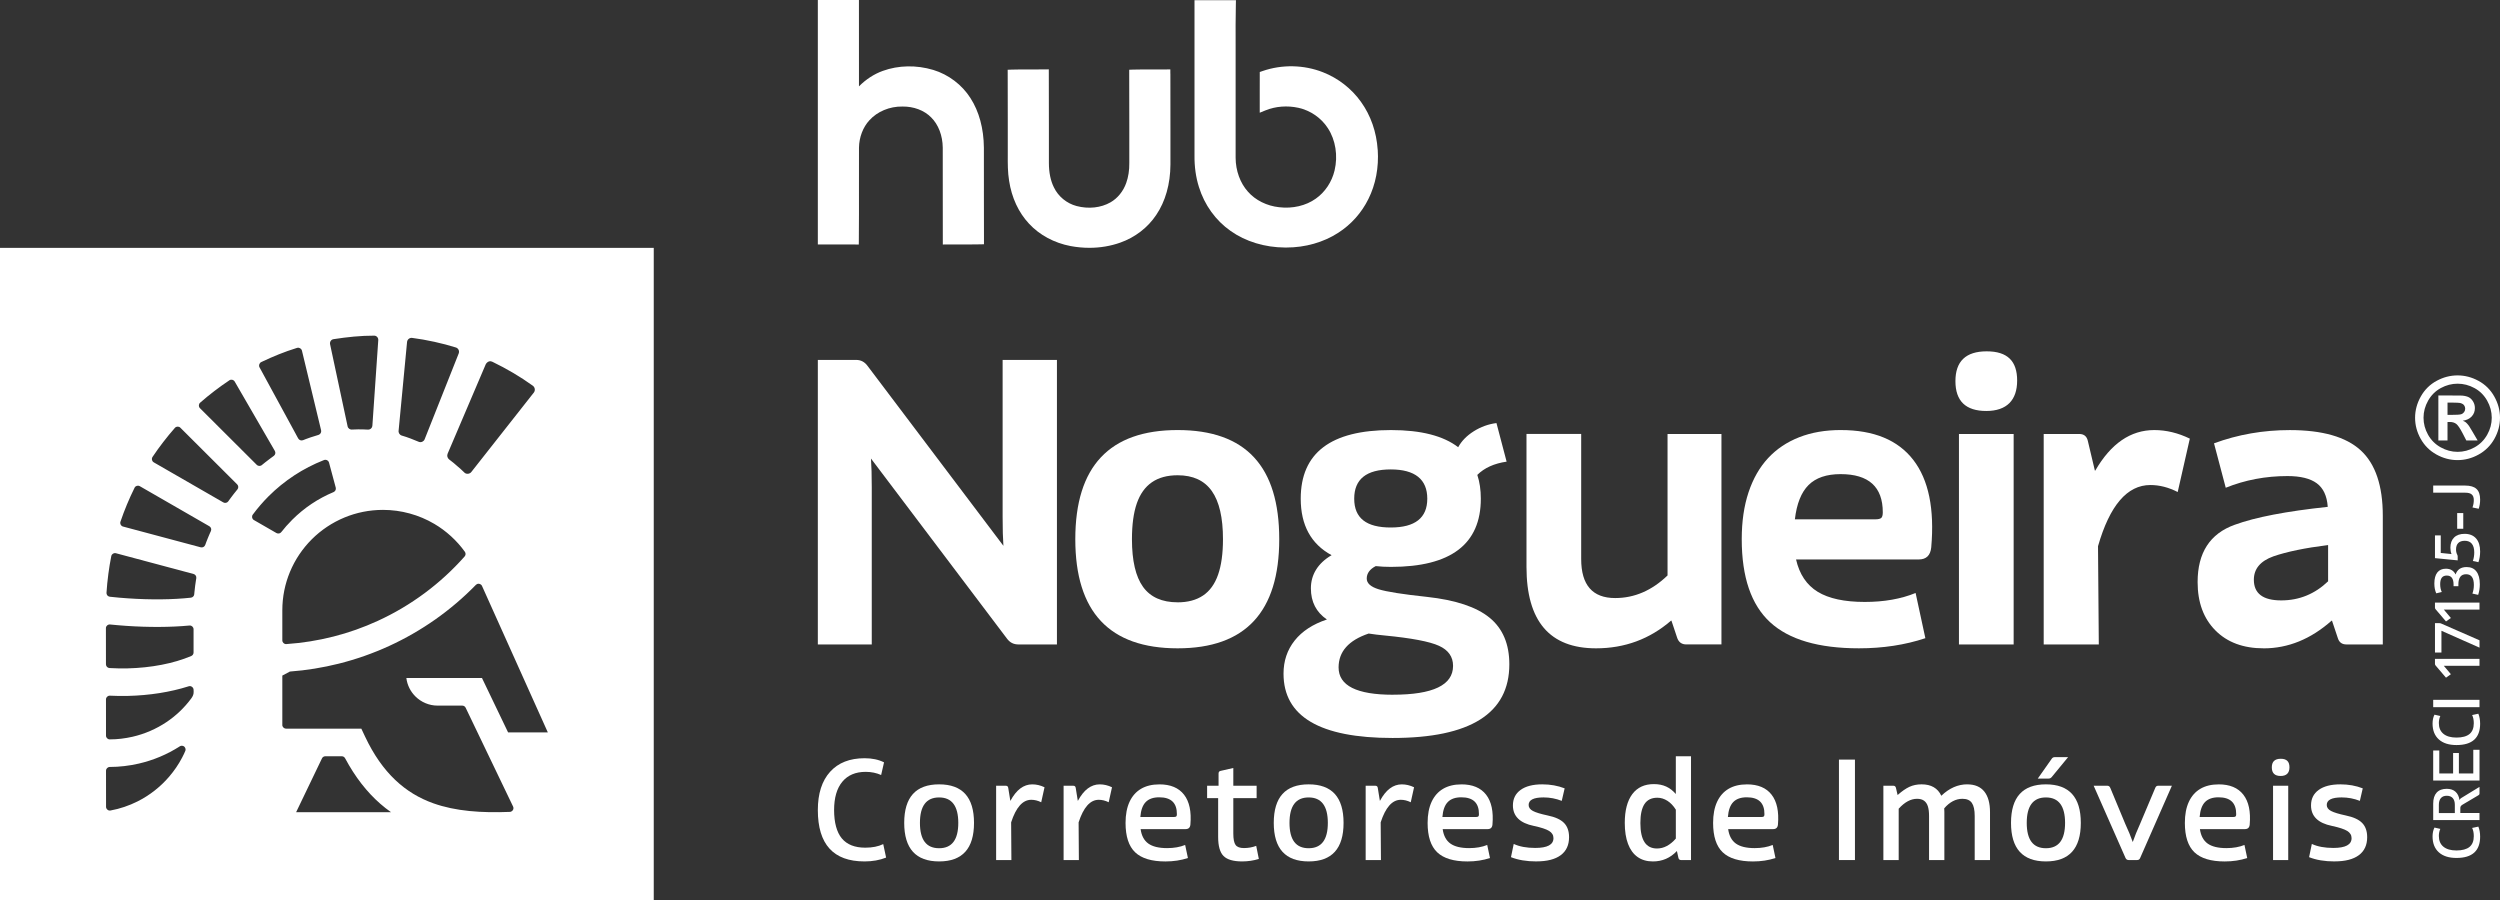 <svg xmlns="http://www.w3.org/2000/svg" width="200" height="72" viewBox="0 0 200 72" fill="none"><rect x="0" y="0" width="200" height="72" fill="#333333" stroke="none"/><g clip-path="url(#clip0_177_748)"><path d="M78.713 15.264C78.713 14.114 78.715 12.965 78.711 11.814C78.698 10.287 78.327 8.915 77.639 7.85C76.962 6.782 75.878 5.961 74.663 5.594C73.313 5.189 71.878 5.217 70.624 5.671C69.922 5.924 69.267 6.353 68.717 6.909V4.985C68.717 3.435 68.718 1.886 68.715 0.335V0H65.427V19.555H65.762C66.072 19.556 66.383 19.555 66.692 19.555C67.25 19.552 67.808 19.552 68.367 19.559L68.703 19.563L68.707 19.227C68.721 17.818 68.719 16.384 68.717 14.998C68.716 13.933 68.713 12.869 68.719 11.808C68.732 10.981 69.035 10.183 69.553 9.62C70.178 8.929 71.162 8.504 72.202 8.523C73.091 8.512 73.928 8.822 74.49 9.39C75.072 9.963 75.41 10.847 75.42 11.81C75.424 12.999 75.422 14.189 75.422 15.379C75.422 16.66 75.421 17.941 75.425 19.223V19.561L75.764 19.557C76.13 19.554 76.497 19.555 76.864 19.556C77.373 19.557 77.881 19.559 78.389 19.548L78.718 19.541V19.212C78.711 17.896 78.712 16.58 78.712 15.264H78.713Z" fill="white"></path><path d="M110.215 11.986C110.123 10.562 109.659 9.231 108.873 8.141C108.122 7.088 107.044 6.25 105.839 5.781C104.32 5.179 102.559 5.143 101.005 5.683L100.781 5.761V5.998C100.779 6.418 100.779 6.839 100.779 7.259C100.779 7.679 100.779 8.099 100.779 8.519V9.018L101.242 8.829C102.047 8.502 102.981 8.43 103.871 8.624C104.841 8.839 105.7 9.433 106.23 10.256C106.847 11.197 107.047 12.462 106.765 13.641C106.547 14.559 105.999 15.379 105.259 15.895C104.472 16.457 103.408 16.706 102.341 16.579C101.353 16.475 100.44 16.023 99.834 15.334C99.214 14.643 98.855 13.656 98.85 12.626V5.521C98.855 4.871 98.852 4.225 98.85 3.578C98.847 2.524 98.843 1.435 98.868 0.359L98.876 0.018L98.007 0.015C97.538 0.014 97.069 0.015 96.6 0.015H95.56V12.413C95.549 13.324 95.667 14.181 95.914 14.959C96.354 16.391 97.254 17.64 98.447 18.474C99.641 19.322 101.187 19.794 102.794 19.802C102.835 19.802 102.877 19.802 102.919 19.802C104.42 19.802 105.886 19.385 107.058 18.624C108.093 17.959 108.928 17.023 109.472 15.92C110.055 14.755 110.313 13.393 110.219 11.983L110.215 11.986Z" fill="white"></path><path d="M93.627 5.889V5.55L93.287 5.556C92.914 5.561 92.541 5.559 92.168 5.558C91.675 5.556 91.166 5.553 90.663 5.568L90.337 5.579V5.905C90.345 7.301 90.345 8.697 90.344 10.093C90.344 11.075 90.342 12.056 90.344 13.042C90.352 13.622 90.269 14.156 90.099 14.632C89.867 15.297 89.407 15.864 88.84 16.187C88.071 16.627 87.084 16.734 86.13 16.483C85.339 16.276 84.659 15.718 84.31 14.985C84.046 14.453 83.912 13.799 83.912 13.042C83.911 12.164 83.912 11.287 83.912 10.41C83.913 8.902 83.914 7.394 83.905 5.886L83.903 5.548L83.563 5.553C83.187 5.56 82.81 5.559 82.433 5.557C81.945 5.554 81.439 5.552 80.94 5.569L80.614 5.581L80.616 5.906C80.624 7.131 80.623 8.358 80.622 9.584C80.622 10.349 80.621 11.113 80.622 11.881C80.623 12.062 80.622 12.244 80.622 12.425C80.619 13.091 80.616 13.781 80.728 14.462C80.933 15.814 81.486 17.002 82.323 17.896C83.161 18.802 84.34 19.437 85.647 19.685C86.151 19.778 86.654 19.825 87.15 19.825C88.01 19.825 88.849 19.685 89.626 19.408C90.805 18.992 91.824 18.207 92.496 17.199C93.233 16.112 93.626 14.721 93.635 13.175C93.634 12.206 93.634 11.237 93.635 10.269C93.635 8.809 93.637 7.348 93.631 5.887L93.627 5.889Z" fill="white"></path><path fill-rule="evenodd" clip-rule="evenodd" d="M0 19.827H52.3V72.001H0V19.827ZM23.69 64.974H31.279C30.983 64.766 30.696 64.54 30.417 64.296C29.36 63.371 28.421 62.181 27.607 60.66C27.553 60.558 27.45 60.501 27.342 60.501L26.028 60.5C25.897 60.5 25.787 60.582 25.745 60.697L23.691 64.973L23.69 64.974ZM22.586 57.989V54.046L23.19 53.724C24.514 53.626 25.82 53.413 27.097 53.094C28.491 52.745 29.844 52.269 31.142 51.673C32.431 51.081 33.667 50.371 34.834 49.549C35.99 48.734 37.075 47.812 38.071 46.79C38.097 46.764 38.128 46.741 38.164 46.725C38.315 46.657 38.493 46.725 38.561 46.877L43.826 58.591H40.647L38.557 54.238H32.508C32.577 54.809 32.84 55.323 33.229 55.711C33.686 56.166 34.315 56.449 35.007 56.449H36.982C37.095 56.45 37.203 56.513 37.253 56.621L41.039 64.507C41.061 64.546 41.074 64.591 41.076 64.639C41.083 64.805 40.953 64.944 40.787 64.951C39.648 64.997 38.563 64.984 37.542 64.88C36.513 64.776 35.547 64.58 34.655 64.26C33.545 63.863 32.526 63.261 31.612 62.39C30.702 61.524 29.896 60.391 29.205 58.926L28.906 58.291H22.886C22.719 58.291 22.583 58.156 22.583 57.99L22.586 57.989ZM22.927 42.061C23.071 41.898 23.221 41.738 23.378 41.581C23.853 41.108 24.37 40.682 24.924 40.311C25.475 39.943 26.064 39.626 26.684 39.367C26.825 39.309 26.898 39.155 26.86 39.011L26.325 37.021C26.314 36.966 26.286 36.914 26.242 36.871C26.149 36.78 26.013 36.759 25.901 36.812C25.074 37.137 24.289 37.543 23.557 38.021C22.81 38.509 22.118 39.072 21.49 39.698C21.267 39.921 21.045 40.159 20.829 40.41C20.619 40.653 20.418 40.905 20.224 41.167C20.124 41.3 20.153 41.489 20.286 41.587C20.295 41.594 20.304 41.6 20.314 41.605L22.115 42.643C22.252 42.721 22.423 42.682 22.512 42.557C22.641 42.393 22.778 42.225 22.925 42.059L22.927 42.061ZM26.655 50.93C27.883 50.619 29.078 50.196 30.226 49.668C31.544 49.064 32.798 48.322 33.967 47.455C35.124 46.597 36.199 45.614 37.17 44.517C37.266 44.41 37.27 44.254 37.19 44.143C36.865 43.691 36.495 43.276 36.084 42.901C35.67 42.523 35.223 42.191 34.747 41.911C34.133 41.548 33.469 41.267 32.77 41.077C32.083 40.889 31.367 40.791 30.64 40.791C29.55 40.791 28.511 41.007 27.56 41.399C26.573 41.808 25.685 42.404 24.944 43.143C24.203 43.883 23.604 44.768 23.196 45.753C22.802 46.701 22.586 47.739 22.586 48.826V51.227C22.586 51.394 22.721 51.528 22.888 51.528C22.901 51.528 22.914 51.528 22.927 51.525C24.196 51.438 25.443 51.237 26.655 50.929V50.93ZM14.704 60.342C14.735 60.276 14.775 60.189 14.822 60.079C14.888 59.927 14.818 59.75 14.665 59.684C14.57 59.643 14.464 59.655 14.384 59.707C13.878 60.031 13.35 60.309 12.805 60.538C12.255 60.769 11.685 60.953 11.101 61.088C10.723 61.175 10.337 61.242 9.948 61.287C9.557 61.333 9.168 61.356 8.783 61.357C8.617 61.357 8.481 61.492 8.481 61.657L8.484 64.545C8.484 64.711 8.618 64.845 8.784 64.845C8.803 64.845 8.821 64.844 8.839 64.84C9.214 64.772 9.586 64.675 9.947 64.553C10.312 64.43 10.668 64.282 11.009 64.11C11.491 63.867 11.948 63.577 12.37 63.246C12.794 62.914 13.187 62.538 13.539 62.127C13.739 61.892 13.925 61.65 14.097 61.397C14.268 61.145 14.428 60.88 14.575 60.599V60.598C14.619 60.512 14.663 60.427 14.703 60.341L14.704 60.342ZM9.7 59.096C10.004 59.06 10.307 59.008 10.608 58.939C11.574 58.716 12.499 58.318 13.331 57.759C14.077 57.257 14.747 56.625 15.303 55.872C15.538 55.555 15.491 55.345 15.486 55.189C15.486 55.022 15.351 54.888 15.185 54.888C15.142 54.888 15.102 54.896 15.067 54.912C14.341 55.141 13.566 55.32 12.766 55.447C11.94 55.577 11.089 55.653 10.235 55.673C9.994 55.679 9.753 55.68 9.514 55.677C9.28 55.673 9.039 55.665 8.793 55.654C8.627 55.646 8.486 55.774 8.478 55.94C8.478 55.949 8.478 55.958 8.478 55.968L8.48 58.851C8.48 59.017 8.614 59.151 8.781 59.151C9.093 59.151 9.4 59.132 9.7 59.097V59.096ZM9.474 53.473C9.713 53.477 9.953 53.476 10.192 53.471H10.194C11.131 53.449 12.056 53.353 12.925 53.184C13.778 53.02 14.584 52.784 15.302 52.48C15.416 52.43 15.485 52.319 15.485 52.203V50.342C15.485 50.176 15.35 50.04 15.184 50.04C15.165 50.04 15.147 50.041 15.129 50.044C14.378 50.114 13.573 50.15 12.743 50.154C11.887 50.159 10.996 50.13 10.099 50.069C9.897 50.055 9.681 50.039 9.451 50.018C9.21 49.998 8.993 49.978 8.804 49.959C8.639 49.941 8.489 50.062 8.473 50.226C8.472 50.242 8.471 50.258 8.473 50.272L8.476 53.144C8.476 53.305 8.602 53.436 8.76 53.444C8.989 53.458 9.228 53.466 9.475 53.471L9.474 53.473ZM8.804 47.741C9.064 47.77 9.307 47.794 9.53 47.813C9.755 47.833 9.993 47.852 10.247 47.868C11.146 47.93 12.044 47.956 12.906 47.947C13.749 47.938 14.548 47.894 15.272 47.814C15.418 47.798 15.528 47.68 15.54 47.54L15.544 47.498V47.474C15.562 47.281 15.584 47.089 15.608 46.897L15.61 46.874C15.625 46.758 15.642 46.641 15.661 46.526L15.663 46.503C15.677 46.42 15.69 46.339 15.703 46.258C15.729 46.103 15.632 45.957 15.484 45.918L9.276 44.259C9.116 44.215 8.949 44.312 8.907 44.472L8.902 44.492C8.808 44.965 8.728 45.45 8.663 45.948V45.958C8.598 46.447 8.551 46.934 8.52 47.421C8.518 47.453 8.52 47.483 8.528 47.512C8.56 47.644 8.674 47.732 8.803 47.74L8.804 47.741ZM16.055 43.785C16.209 43.826 16.366 43.742 16.418 43.594L16.439 43.54L16.444 43.523L16.458 43.485L16.481 43.425L16.487 43.408L16.5 43.371L16.522 43.315L16.549 43.25L16.557 43.226L16.566 43.204L16.584 43.159L16.592 43.141L16.6 43.118L16.617 43.075C16.636 43.031 16.613 43.087 16.656 42.983L16.665 42.96L16.692 42.895L16.721 42.829L16.728 42.81L16.764 42.726L16.77 42.711L16.794 42.657L16.801 42.641L16.842 42.549L16.849 42.535L16.872 42.485C16.938 42.343 16.882 42.176 16.749 42.1L11.185 38.895C11.04 38.812 10.857 38.86 10.773 39.004L10.763 39.026C10.545 39.464 10.342 39.911 10.154 40.363C9.968 40.81 9.795 41.269 9.635 41.739C9.583 41.897 9.667 42.066 9.825 42.119L9.85 42.126L16.051 43.783L16.055 43.785ZM12.204 36.552L12.208 36.546C12.479 36.142 12.762 35.749 13.055 35.369C13.354 34.98 13.664 34.603 13.982 34.242C13.988 34.234 13.995 34.226 14.003 34.218C14.121 34.1 14.313 34.1 14.43 34.218L18.974 38.75C19.082 38.859 19.093 39.034 18.992 39.155L18.979 39.17C18.944 39.213 18.999 39.147 18.908 39.257L18.897 39.272C18.85 39.331 18.803 39.389 18.756 39.447L18.655 39.575L18.641 39.595C18.585 39.667 18.53 39.741 18.474 39.815L18.405 39.908L18.32 40.025L18.305 40.047L18.264 40.105C18.175 40.231 18.002 40.271 17.865 40.192L12.311 36.993C12.302 36.988 12.293 36.982 12.284 36.975C12.146 36.883 12.108 36.696 12.201 36.559L12.208 36.55L12.204 36.552ZM20.54 37.187L15.997 32.655L15.984 32.641C15.874 32.516 15.887 32.326 16.011 32.215C16.377 31.895 16.756 31.582 17.151 31.282C17.534 30.989 17.93 30.705 18.337 30.434C18.346 30.427 18.355 30.421 18.364 30.415C18.508 30.332 18.692 30.381 18.776 30.525L21.989 36.076C22.066 36.209 22.03 36.38 21.903 36.472L21.857 36.505L21.826 36.528L21.782 36.56L21.75 36.583L21.713 36.611C21.701 36.621 21.687 36.631 21.674 36.639L21.63 36.671L21.615 36.684L21.479 36.786L21.346 36.889L21.242 36.968C21.195 37.008 21.146 37.045 21.098 37.083C21.09 37.091 21.079 37.099 21.07 37.106L21.051 37.122C20.952 37.202 21.002 37.161 20.969 37.187C20.851 37.305 20.66 37.305 20.543 37.187H20.54ZM23.681 34.754V34.756L23.854 35.072C23.932 35.216 24.105 35.274 24.253 35.211C24.298 35.189 24.563 35.087 24.849 34.989C25.084 34.908 25.334 34.832 25.483 34.791C25.638 34.738 25.726 34.577 25.688 34.421L24.172 28.121L24.157 28.058C24.117 27.89 23.947 27.786 23.779 27.827C23.768 27.829 23.759 27.831 23.749 27.835C22.737 28.148 21.857 28.51 20.909 28.961C20.751 29.033 20.683 29.22 20.755 29.376C20.762 29.39 20.769 29.403 20.777 29.414L23.682 34.754H23.681ZM27.806 34.098C27.84 34.273 28.005 34.388 28.18 34.364C28.385 34.355 28.462 34.348 28.658 34.348C28.925 34.348 29.194 34.355 29.462 34.371C29.627 34.368 29.762 34.246 29.786 34.089C29.79 34.055 29.793 34.023 29.795 33.989L30.262 27.209C30.274 27.025 30.136 26.864 29.951 26.852C28.851 26.85 27.776 26.964 26.692 27.132C26.488 27.157 26.369 27.343 26.406 27.54L27.806 34.096V34.098ZM31.888 34.448C31.863 34.627 31.974 34.798 32.144 34.846C32.612 34.98 33.08 35.167 33.524 35.354C33.704 35.411 33.896 35.321 33.968 35.15L36.581 28.567L36.693 28.284C36.771 28.099 36.685 27.887 36.501 27.81L36.478 27.801C35.434 27.469 34.085 27.174 32.999 27.036C32.802 26.997 32.611 27.123 32.571 27.319L32.566 27.341L31.889 34.448H31.888ZM42.645 31.483L37.83 37.601L37.727 37.733C37.608 37.907 37.369 37.956 37.191 37.841C37.098 37.749 36.986 37.642 36.863 37.532C36.688 37.373 36.489 37.2 36.291 37.037C36.169 36.938 36.045 36.843 35.931 36.755C35.794 36.649 35.739 36.459 35.81 36.294L38.861 29.14C38.861 29.14 39.052 28.773 39.397 28.945C40.526 29.493 41.597 30.118 42.615 30.85L42.635 30.865C42.805 30.998 42.836 31.241 42.703 31.412L42.645 31.485V31.483Z" fill="white"></path><path d="M65.427 51.555V28.793H68.49C68.865 28.793 69.166 28.95 69.396 29.261L80.273 43.666C80.231 43.085 80.21 42.315 80.21 41.359V28.793H84.555V51.555H81.462C81.087 51.555 80.785 51.399 80.556 51.087L69.678 36.683C69.719 37.265 69.741 38.034 69.741 38.989V51.555H65.428H65.427Z" fill="white"></path><path d="M94.213 51.866C88.752 51.866 86.024 48.956 86.024 43.135C86.024 37.314 88.754 34.404 94.213 34.404C99.671 34.404 102.339 37.315 102.339 43.135C102.339 48.955 99.63 51.866 94.213 51.866ZM94.213 48.187C95.025 48.187 95.703 48.005 96.244 47.642C96.785 47.278 97.187 46.721 97.447 45.973C97.708 45.225 97.838 44.279 97.838 43.135C97.838 41.41 97.541 40.127 96.947 39.285C96.353 38.443 95.441 38.021 94.213 38.021C93.379 38.021 92.692 38.208 92.15 38.582C91.608 38.956 91.207 39.518 90.947 40.265C90.686 41.014 90.556 41.97 90.556 43.134C90.556 44.86 90.853 46.132 91.446 46.954C92.04 47.775 92.962 48.185 94.213 48.185V48.187Z" fill="white"></path><path d="M114.152 47.75C116.444 48 118.116 48.556 119.169 49.419C120.221 50.281 120.747 51.523 120.747 53.144C120.747 57.073 117.632 59.038 111.402 59.038C105.589 59.038 102.682 57.322 102.682 53.893C102.682 52.874 102.979 51.991 103.574 51.242C104.168 50.494 105.027 49.934 106.152 49.559C105.298 48.978 104.871 48.146 104.871 47.065C104.871 45.983 105.423 45.059 106.527 44.415C104.881 43.521 104.058 42.014 104.058 39.894C104.058 36.235 106.464 34.405 111.278 34.405C113.675 34.405 115.466 34.863 116.655 35.777C116.925 35.279 117.342 34.853 117.905 34.499C118.467 34.146 119.072 33.928 119.717 33.845L120.529 36.932C119.529 37.077 118.748 37.431 118.185 37.992C118.372 38.552 118.466 39.187 118.466 39.894C118.466 43.531 116.07 45.351 111.277 45.351C110.839 45.351 110.433 45.33 110.058 45.288C109.578 45.537 109.339 45.87 109.339 46.285C109.339 46.66 109.656 46.946 110.292 47.142C110.927 47.34 112.214 47.543 114.152 47.75ZM111.432 55.577C114.64 55.577 116.245 54.808 116.245 53.27C116.245 52.542 115.87 52.007 115.12 51.665C114.37 51.322 112.921 51.047 110.775 50.839C110.316 50.797 109.889 50.745 109.494 50.683C107.889 51.224 107.087 52.127 107.087 53.396C107.087 54.85 108.535 55.579 111.432 55.579V55.577ZM111.26 37.554C109.311 37.554 108.337 38.334 108.337 39.894C108.337 41.453 109.311 42.2 111.26 42.2C113.209 42.2 114.183 41.431 114.183 39.894C114.183 38.355 113.209 37.554 111.26 37.554Z" fill="white"></path><path d="M137.716 34.717V51.554H134.903C134.549 51.554 134.309 51.388 134.184 51.055L133.715 49.652H133.684C131.975 51.128 129.974 51.866 127.683 51.866C123.973 51.866 122.119 49.694 122.119 45.35V34.717H126.495V44.726C126.495 46.805 127.402 47.844 129.215 47.844C130.757 47.844 132.153 47.241 133.403 46.036V34.718H137.716V34.717Z" fill="white"></path><path d="M147.279 34.405C149.905 34.405 151.832 35.201 153.061 36.79C154.291 38.381 154.769 40.714 154.499 43.79C154.435 44.434 154.103 44.757 153.498 44.757H143.684C143.955 45.941 144.533 46.804 145.418 47.345C146.304 47.886 147.56 48.155 149.185 48.155C150.727 48.155 152.082 47.916 153.248 47.438L154.029 51.055C152.404 51.595 150.633 51.865 148.716 51.865C145.486 51.865 143.116 51.169 141.606 49.776C140.095 48.383 139.339 46.17 139.339 43.134C139.339 41.721 139.521 40.468 139.886 39.376C140.251 38.285 140.772 37.376 141.448 36.648C142.125 35.92 142.953 35.365 143.933 34.98C144.913 34.595 146.027 34.403 147.278 34.403L147.279 34.405ZM150.028 41.546C150.258 41.546 150.414 41.509 150.498 41.437C150.58 41.365 150.623 41.214 150.623 40.985C150.623 38.948 149.497 37.93 147.247 37.93C146.122 37.93 145.267 38.222 144.684 38.803C144.1 39.385 143.736 40.3 143.59 41.547H150.028V41.546Z" fill="white"></path><path d="M158.903 32.878C157.257 32.878 156.434 32.082 156.434 30.493C156.434 28.904 157.266 28.107 158.934 28.107C160.602 28.107 161.372 28.886 161.372 30.446C161.372 32.006 160.548 32.878 158.902 32.878H158.903ZM156.716 51.555V34.718H161.092V51.555H156.716Z" fill="white"></path><path d="M163.496 51.555V34.718H166.341C166.716 34.718 166.945 34.904 167.028 35.278L167.59 37.648H167.621C168.871 35.487 170.444 34.405 172.341 34.405C173.299 34.405 174.247 34.634 175.186 35.091L174.216 39.362C173.487 38.988 172.757 38.802 172.029 38.802C170.174 38.802 168.778 40.433 167.841 43.697L167.904 51.555H163.497H163.496Z" fill="white"></path><path d="M181.091 51.866C179.465 51.866 178.178 51.388 177.231 50.432C176.282 49.477 175.809 48.187 175.809 46.566C175.809 44.217 176.798 42.689 178.778 41.982C180.424 41.379 182.904 40.901 186.217 40.548V40.517C186.154 39.664 185.862 39.047 185.342 38.662C184.821 38.278 184.04 38.085 182.997 38.085C181.247 38.085 179.601 38.398 178.059 39.02L177.121 35.466C179.037 34.76 181.059 34.407 183.184 34.407C185.789 34.407 187.679 34.948 188.857 36.028C190.034 37.109 190.624 38.855 190.624 41.267V51.556H187.717C187.363 51.556 187.133 51.39 187.029 51.057L186.56 49.654H186.529C184.861 51.13 183.049 51.868 181.091 51.868V51.866ZM182.497 48.032C183.934 48.032 185.185 47.522 186.248 46.504V43.604C184.414 43.833 182.956 44.134 181.872 44.508C180.829 44.883 180.308 45.506 180.308 46.379C180.308 47.481 181.038 48.032 182.496 48.032H182.497Z" fill="white"></path><path d="M69.157 68.914C66.671 68.914 65.427 67.545 65.427 64.808C65.427 63.487 65.754 62.466 66.409 61.742C67.064 61.019 67.983 60.658 69.168 60.658C69.771 60.658 70.289 60.768 70.723 60.988L70.491 62.001C70.116 61.833 69.704 61.748 69.255 61.748C68.445 61.748 67.822 62.013 67.384 62.541C66.946 63.07 66.728 63.825 66.728 64.809C66.728 65.793 66.933 66.576 67.346 67.072C67.758 67.567 68.383 67.814 69.223 67.814C69.789 67.814 70.268 67.719 70.658 67.528L70.889 68.607C70.374 68.812 69.797 68.915 69.157 68.915V68.914Z" fill="white"></path><path d="M75.129 68.914C73.267 68.914 72.337 67.886 72.337 65.831C72.337 63.776 73.267 62.748 75.129 62.748C76.991 62.748 77.921 63.776 77.921 65.831C77.921 67.886 76.991 68.914 75.129 68.914ZM75.129 67.858C76.151 67.858 76.663 67.182 76.663 65.832C76.663 64.482 76.151 63.795 75.129 63.795C74.107 63.795 73.595 64.474 73.595 65.832C73.595 67.19 74.107 67.858 75.129 67.858Z" fill="white"></path><path d="M79.69 68.804V62.859H80.462C80.58 62.859 80.645 62.918 80.66 63.036L80.825 64.06H80.837C81.307 63.187 81.888 62.749 82.58 62.749C82.912 62.749 83.239 62.826 83.562 62.981L83.297 64.181C83.032 64.049 82.767 63.983 82.502 63.983C81.819 63.983 81.281 64.585 80.891 65.789L80.912 68.805H79.687L79.69 68.804Z" fill="white"></path><path d="M85.088 68.804V62.859H85.86C85.978 62.859 86.043 62.918 86.058 63.036L86.223 64.06H86.235C86.705 63.187 87.287 62.749 87.978 62.749C88.31 62.749 88.637 62.826 88.96 62.981L88.695 64.181C88.43 64.049 88.165 63.983 87.9 63.983C87.217 63.983 86.679 64.585 86.289 65.789L86.31 68.805H85.085L85.088 68.804Z" fill="white"></path><path d="M92.749 62.749C93.639 62.749 94.297 63.025 94.724 63.576C95.151 64.126 95.321 64.922 95.232 65.965C95.21 66.208 95.081 66.329 94.846 66.329H91.249C91.322 66.858 91.528 67.242 91.867 67.485C92.205 67.727 92.705 67.849 93.367 67.849C93.919 67.849 94.401 67.764 94.812 67.596L95.033 68.641C94.481 68.825 93.881 68.916 93.234 68.916C92.131 68.916 91.323 68.672 90.811 68.184C90.3 67.696 90.044 66.912 90.044 65.833C90.044 65.165 90.151 64.602 90.364 64.143C90.578 63.684 90.885 63.338 91.285 63.103C91.686 62.868 92.173 62.751 92.748 62.751L92.749 62.749ZM94.151 65.138C94.157 64.235 93.687 63.784 92.739 63.784C92.267 63.784 91.909 63.909 91.663 64.158C91.416 64.408 91.27 64.808 91.227 65.359H93.919C94.007 65.359 94.068 65.344 94.101 65.315C94.135 65.286 94.151 65.227 94.151 65.139V65.138Z" fill="white"></path><path d="M100.497 67.67L100.707 68.716C100.28 68.847 99.835 68.914 99.372 68.914C98.665 68.914 98.169 68.768 97.882 68.479C97.595 68.189 97.452 67.681 97.452 66.955V63.85H96.569V62.859H97.485V61.88C97.485 61.762 97.54 61.692 97.65 61.67L98.665 61.439V62.859H100.53V63.85H98.665V66.679C98.665 67.126 98.726 67.433 98.848 67.598C98.969 67.763 99.192 67.845 99.515 67.845C99.861 67.845 100.189 67.787 100.497 67.669V67.67Z" fill="white"></path><path d="M104.693 68.914C102.831 68.914 101.901 67.886 101.901 65.831C101.901 63.776 102.831 62.748 104.693 62.748C106.555 62.748 107.485 63.776 107.485 65.831C107.485 67.886 106.555 68.914 104.693 68.914ZM104.693 67.858C105.715 67.858 106.227 67.182 106.227 65.832C106.227 64.482 105.715 63.795 104.693 63.795C103.671 63.795 103.16 64.474 103.16 65.832C103.16 67.19 103.671 67.858 104.693 67.858Z" fill="white"></path><path d="M109.253 68.804V62.859H110.025C110.143 62.859 110.208 62.918 110.223 63.036L110.388 64.06H110.4C110.87 63.187 111.452 62.749 112.143 62.749C112.475 62.749 112.802 62.826 113.125 62.981L112.86 64.181C112.595 64.049 112.33 63.983 112.065 63.983C111.382 63.983 110.844 64.585 110.454 65.789L110.476 68.805H109.25L109.253 68.804Z" fill="white"></path><path d="M116.914 62.749C117.804 62.749 118.462 63.025 118.889 63.576C119.316 64.126 119.486 64.922 119.397 65.965C119.376 66.208 119.246 66.329 119.011 66.329H115.414C115.487 66.858 115.693 67.242 116.032 67.485C116.37 67.727 116.87 67.849 117.532 67.849C118.084 67.849 118.566 67.764 118.977 67.596L119.198 68.641C118.646 68.825 118.046 68.916 117.399 68.916C116.296 68.916 115.488 68.672 114.977 68.184C114.465 67.696 114.209 66.912 114.209 65.833C114.209 65.165 114.316 64.602 114.529 64.143C114.743 63.684 115.05 63.338 115.45 63.103C115.851 62.868 116.338 62.751 116.913 62.751L116.914 62.749ZM118.316 65.138C118.323 64.235 117.852 63.784 116.904 63.784C116.432 63.784 116.074 63.909 115.828 64.158C115.581 64.408 115.435 64.808 115.392 65.359H118.084C118.172 65.359 118.233 65.344 118.266 65.315C118.3 65.286 118.316 65.227 118.316 65.139V65.138Z" fill="white"></path><path d="M122.92 68.914C122.125 68.914 121.445 68.8 120.878 68.573L121.098 67.515C121.555 67.728 122.128 67.835 122.82 67.835C123.792 67.835 124.277 67.574 124.277 67.053C124.277 66.811 124.161 66.618 123.929 66.475C123.698 66.332 123.292 66.198 122.71 66.074C121.592 65.846 121.033 65.299 121.033 64.433C121.033 63.904 121.237 63.491 121.646 63.195C122.054 62.897 122.633 62.748 123.383 62.748C124.03 62.748 124.627 62.855 125.172 63.068L124.94 64.069C124.477 63.886 123.991 63.793 123.483 63.793C122.688 63.793 122.291 63.996 122.291 64.398C122.291 64.596 122.405 64.757 122.633 64.877C122.861 64.998 123.251 65.117 123.803 65.235C124.413 65.36 124.854 65.56 125.122 65.835C125.391 66.109 125.525 66.489 125.525 66.974C125.525 67.606 125.302 68.086 124.857 68.416C124.412 68.747 123.766 68.911 122.921 68.911L122.92 68.914Z" fill="white"></path><path d="M134.067 60.503H135.281V68.804H134.486C134.376 68.804 134.306 68.749 134.276 68.639L134.154 68.089H134.143C133.621 68.639 132.984 68.915 132.234 68.915C131.749 68.915 131.338 68.796 131.003 68.557C130.668 68.319 130.415 67.97 130.242 67.511C130.068 67.052 129.982 66.492 129.982 65.832C129.982 64.834 130.183 64.068 130.583 63.531C130.984 62.995 131.56 62.728 132.311 62.728C133.062 62.728 133.609 62.992 134.066 63.521V60.504L134.067 60.503ZM132.567 67.879C133.104 67.879 133.604 67.615 134.067 67.086V64.775C133.876 64.467 133.652 64.23 133.394 64.065C133.136 63.901 132.867 63.818 132.589 63.818C132.125 63.818 131.783 63.985 131.562 64.319C131.342 64.653 131.23 65.162 131.23 65.844C131.23 66.526 131.341 67.036 131.562 67.374C131.782 67.711 132.117 67.88 132.566 67.88L132.567 67.879Z" fill="white"></path><path d="M139.753 62.749C140.643 62.749 141.302 63.025 141.728 63.576C142.155 64.126 142.325 64.922 142.236 65.965C142.215 66.208 142.085 66.329 141.85 66.329H138.253C138.326 66.858 138.533 67.242 138.871 67.485C139.209 67.727 139.709 67.849 140.371 67.849C140.923 67.849 141.405 67.764 141.817 67.596L142.037 68.641C141.485 68.825 140.885 68.916 140.238 68.916C139.135 68.916 138.327 68.672 137.816 68.184C137.304 67.696 137.048 66.912 137.048 65.833C137.048 65.165 137.155 64.602 137.368 64.143C137.582 63.684 137.889 63.338 138.289 63.103C138.69 62.868 139.177 62.751 139.752 62.751L139.753 62.749ZM141.155 65.138C141.162 64.235 140.691 63.784 139.743 63.784C139.271 63.784 138.913 63.909 138.667 64.158C138.42 64.408 138.274 64.808 138.231 65.359H140.923C141.011 65.359 141.072 65.344 141.105 65.315C141.139 65.286 141.155 65.227 141.155 65.139V65.138Z" fill="white"></path><path d="M147.116 68.804V60.768H148.396V68.804H147.116Z" fill="white"></path><path d="M157.381 62.749C157.984 62.749 158.439 62.941 158.744 63.322C159.049 63.704 159.201 64.254 159.201 64.973V68.804H157.976V65.281C157.976 64.803 157.901 64.454 157.75 64.235C157.599 64.015 157.348 63.904 156.994 63.904C156.465 63.904 155.979 64.157 155.538 64.664C155.545 64.767 155.549 64.87 155.549 64.972V68.803H154.324V65.279C154.324 64.964 154.293 64.707 154.23 64.509C154.167 64.311 154.066 64.16 153.926 64.058C153.786 63.955 153.598 63.904 153.363 63.904C152.863 63.904 152.373 64.168 151.895 64.697V68.803H150.67V62.858H151.464C151.575 62.858 151.645 62.913 151.674 63.023L151.806 63.595H151.818C152.156 63.294 152.469 63.078 152.756 62.945C153.043 62.813 153.366 62.747 153.728 62.747C154.493 62.747 155.019 63.051 155.306 63.661C155.939 63.053 156.63 62.747 157.381 62.747V62.749Z" fill="white"></path><path d="M163.673 68.914C161.811 68.914 160.881 67.886 160.881 65.831C160.881 63.776 161.811 62.748 163.673 62.748C165.534 62.748 166.465 63.776 166.465 65.831C166.465 67.886 165.534 68.914 163.673 68.914ZM163.673 67.858C164.695 67.858 165.206 67.182 165.206 65.832C165.206 64.482 164.695 63.795 163.673 63.795C162.651 63.795 162.139 64.474 162.139 65.832C162.139 67.191 162.651 67.858 163.673 67.858ZM164.136 60.701C164.195 60.613 164.279 60.57 164.39 60.57H165.449L164.136 62.166C164.07 62.247 163.985 62.287 163.883 62.287H163.022L164.137 60.702L164.136 60.701Z" fill="white"></path><path d="M173.751 62.859L171.212 68.639C171.169 68.749 171.087 68.804 170.969 68.804H170.296C170.178 68.804 170.094 68.749 170.042 68.639L167.493 62.859H168.59C168.703 62.859 168.783 62.923 168.832 63.052L170.023 65.915C170.267 66.44 170.467 66.923 170.62 67.362C170.775 66.914 170.97 66.43 171.207 65.909L172.414 63.048C172.457 62.922 172.535 62.859 172.647 62.859H173.75H173.751Z" fill="white"></path><path d="M177.494 62.749C178.384 62.749 179.042 63.025 179.469 63.576C179.896 64.126 180.065 64.922 179.977 65.965C179.955 66.208 179.826 66.329 179.59 66.329H175.993C176.067 66.858 176.273 67.242 176.611 67.485C176.95 67.727 177.45 67.849 178.112 67.849C178.664 67.849 179.145 67.764 179.557 67.596L179.777 68.641C179.226 68.825 178.626 68.916 177.979 68.916C176.875 68.916 176.068 68.672 175.556 68.184C175.045 67.696 174.789 66.912 174.789 65.833C174.789 65.165 174.895 64.602 175.109 64.143C175.322 63.684 175.63 63.338 176.03 63.103C176.43 62.868 176.918 62.751 177.492 62.751L177.494 62.749ZM178.895 65.138C178.902 64.235 178.432 63.784 177.483 63.784C177.012 63.784 176.654 63.909 176.407 64.158C176.161 64.408 176.015 64.808 175.971 65.359H178.664C178.752 65.359 178.813 65.344 178.846 65.315C178.879 65.286 178.895 65.227 178.895 65.139V65.138Z" fill="white"></path><path d="M182.451 62.078C181.981 62.078 181.745 61.849 181.745 61.39C181.745 60.931 181.983 60.702 182.461 60.702C182.94 60.702 183.157 60.93 183.157 61.384C183.157 61.839 182.921 62.078 182.45 62.078H182.451ZM181.844 68.804V62.859H183.058V68.804H181.844Z" fill="white"></path><path d="M186.769 68.914C185.974 68.914 185.294 68.8 184.727 68.573L184.947 67.515C185.404 67.728 185.977 67.835 186.669 67.835C187.64 67.835 188.126 67.574 188.126 67.053C188.126 66.811 188.01 66.618 187.778 66.475C187.546 66.332 187.14 66.198 186.559 66.074C185.44 65.846 184.882 65.299 184.882 64.433C184.882 63.904 185.086 63.491 185.494 63.195C185.903 62.897 186.482 62.748 187.232 62.748C187.879 62.748 188.475 62.855 189.02 63.068L188.789 64.069C188.325 63.886 187.84 63.793 187.332 63.793C186.537 63.793 186.14 63.996 186.14 64.398C186.14 64.596 186.254 64.757 186.482 64.877C186.71 64.998 187.1 65.117 187.652 65.235C188.262 65.36 188.703 65.56 188.971 65.835C189.239 66.109 189.374 66.489 189.374 66.974C189.374 67.606 189.151 68.086 188.706 68.416C188.261 68.747 187.615 68.911 186.77 68.911L186.769 68.914Z" fill="white"></path><path d="M196.604 30.032C197.186 30.032 197.745 30.177 198.279 30.468C198.814 30.758 199.235 31.175 199.541 31.717C199.847 32.26 200 32.827 200 33.42C200 34.013 199.85 34.572 199.55 35.108C199.25 35.643 198.832 36.061 198.295 36.36C197.759 36.66 197.195 36.808 196.604 36.808C196.012 36.808 195.448 36.658 194.912 36.36C194.375 36.061 193.956 35.643 193.657 35.108C193.356 34.572 193.207 34.01 193.207 33.42C193.207 32.83 193.36 32.26 193.666 31.717C193.972 31.175 194.392 30.758 194.928 30.468C195.462 30.177 196.022 30.032 196.604 30.032ZM196.608 30.695C196.141 30.695 195.693 30.812 195.265 31.044C194.836 31.278 194.499 31.612 194.252 32.048C194.005 32.484 193.882 32.942 193.882 33.419C193.882 33.896 194.002 34.347 194.243 34.777C194.484 35.207 194.82 35.544 195.252 35.785C195.684 36.027 196.137 36.148 196.609 36.148C197.082 36.148 197.538 36.027 197.969 35.785C198.399 35.544 198.735 35.207 198.977 34.777C199.219 34.347 199.34 33.894 199.34 33.419C199.34 32.944 199.217 32.484 198.97 32.048C198.723 31.612 198.385 31.277 197.955 31.044C197.525 30.811 197.076 30.695 196.609 30.695H196.608ZM195.069 35.234V31.637H195.801C196.487 31.637 196.871 31.64 196.953 31.646C197.195 31.667 197.385 31.715 197.519 31.789C197.653 31.865 197.766 31.979 197.856 32.135C197.947 32.289 197.991 32.461 197.991 32.65C197.991 32.91 197.907 33.132 197.737 33.316C197.567 33.5 197.328 33.614 197.021 33.659C197.13 33.7 197.215 33.745 197.273 33.794C197.333 33.843 197.413 33.935 197.518 34.071C197.544 34.107 197.632 34.253 197.784 34.509L198.209 35.235H197.304L197.003 34.651C196.799 34.259 196.63 34.012 196.497 33.911C196.364 33.809 196.195 33.759 195.991 33.759H195.801V35.236H195.069V35.234ZM195.801 33.19H196.098C196.52 33.19 196.782 33.174 196.885 33.141C196.987 33.109 197.067 33.051 197.127 32.97C197.186 32.889 197.215 32.797 197.215 32.693C197.215 32.589 197.186 32.503 197.129 32.426C197.072 32.348 196.989 32.292 196.883 32.257C196.777 32.223 196.515 32.206 196.099 32.206H195.802V33.188L195.801 33.19Z" fill="white"></path><path d="M198.411 66.925C198.411 68.066 197.781 68.636 196.519 68.636C195.91 68.636 195.439 68.486 195.106 68.185C194.773 67.885 194.605 67.463 194.605 66.919C194.605 66.642 194.656 66.404 194.758 66.205L195.225 66.312C195.147 66.483 195.108 66.673 195.108 66.878C195.108 67.249 195.229 67.535 195.473 67.736C195.716 67.937 196.065 68.037 196.518 68.037C196.971 68.037 197.332 67.942 197.56 67.754C197.789 67.565 197.903 67.278 197.903 66.893C197.903 66.633 197.86 66.414 197.771 66.235L198.268 66.129C198.363 66.364 198.41 66.63 198.41 66.924L198.411 66.925Z" fill="white"></path><path d="M198.36 65.606H194.656V64.29C194.656 63.905 194.748 63.611 194.932 63.409C195.117 63.206 195.387 63.105 195.742 63.105C195.888 63.105 196.019 63.125 196.136 63.164C196.253 63.203 196.354 63.261 196.44 63.339C196.526 63.417 196.597 63.512 196.651 63.625C196.705 63.738 196.742 63.869 196.762 64.017C196.783 63.94 196.838 63.875 196.929 63.825L198.36 62.95V63.493C198.36 63.546 198.332 63.587 198.278 63.617L196.98 64.387C196.878 64.452 196.826 64.533 196.826 64.631V65.04H198.359V65.607L198.36 65.606ZM196.387 65.044V64.39C196.387 64.155 196.332 63.974 196.222 63.849C196.111 63.724 195.952 63.661 195.742 63.661C195.532 63.661 195.379 63.724 195.271 63.849C195.163 63.974 195.108 64.152 195.108 64.386V65.044H196.387Z" fill="white"></path><path d="M197.863 61.875V59.983H198.36V62.443H194.656V60.039H195.143V61.877H196.249V60.241H196.711V61.877H197.863V61.875Z" fill="white"></path><path d="M198.411 57.893C198.411 59.034 197.781 59.604 196.519 59.604C195.91 59.604 195.439 59.454 195.106 59.153C194.773 58.853 194.605 58.431 194.605 57.888C194.605 57.611 194.656 57.373 194.758 57.174L195.225 57.28C195.147 57.452 195.108 57.642 195.108 57.846C195.108 58.217 195.229 58.503 195.473 58.705C195.716 58.905 196.065 59.006 196.518 59.006C196.971 59.006 197.332 58.911 197.56 58.722C197.789 58.533 197.903 58.246 197.903 57.861C197.903 57.602 197.86 57.382 197.771 57.203L198.268 57.097C198.363 57.333 198.41 57.598 198.41 57.892L198.411 57.893Z" fill="white"></path><path d="M198.36 56.574H194.656V55.987H198.36V56.574Z" fill="white"></path><path d="M198.36 53.264H195.504L196.071 53.937L195.68 54.215L194.843 53.234C194.812 53.197 194.797 53.155 194.797 53.107V52.707H198.359V53.264H198.36Z" fill="white"></path><path d="M198.36 51.812L195.315 50.462V52.204H194.798V49.853H195.158C195.202 49.853 195.244 49.861 195.286 49.879L198.361 51.225V51.812H198.36Z" fill="white"></path><path d="M198.36 48.766H195.504L196.071 49.439L195.68 49.717L194.843 48.735C194.812 48.699 194.797 48.656 194.797 48.608V48.209H198.359V48.766H198.36Z" fill="white"></path><path d="M198.411 44.119C198.411 44.429 198.365 44.715 198.275 44.975L197.829 44.879C197.903 44.666 197.94 44.437 197.94 44.19C197.94 43.891 197.876 43.66 197.747 43.501C197.619 43.342 197.431 43.263 197.184 43.263C196.955 43.263 196.78 43.323 196.661 43.441C196.542 43.559 196.483 43.733 196.483 43.963C196.483 44.122 196.518 44.262 196.584 44.388C196.605 44.432 196.615 44.473 196.615 44.51V44.829L194.798 44.651V42.834H195.26V44.236L196.122 44.325C196.061 44.173 196.031 44.005 196.031 43.822C196.031 43.469 196.13 43.195 196.328 43C196.526 42.806 196.807 42.707 197.168 42.707C197.564 42.707 197.87 42.831 198.087 43.077C198.304 43.323 198.411 43.671 198.411 44.119Z" fill="white"></path><path d="M196.448 45.956C196.579 45.561 196.874 45.364 197.331 45.364C197.673 45.364 197.934 45.482 198.114 45.719C198.295 45.955 198.386 46.296 198.386 46.742C198.386 47.033 198.343 47.314 198.254 47.588L197.792 47.487C197.87 47.278 197.909 47.046 197.909 46.794C197.909 46.224 197.702 45.938 197.29 45.938C196.877 45.938 196.67 46.211 196.67 46.758V46.894H196.285V46.758C196.285 46.282 196.103 46.044 195.742 46.044C195.381 46.044 195.214 46.275 195.214 46.737C195.214 46.971 195.257 47.178 195.342 47.36L194.9 47.466C194.799 47.247 194.748 46.986 194.748 46.681C194.748 46.297 194.827 46.003 194.984 45.8C195.141 45.598 195.37 45.497 195.671 45.497C196.036 45.497 196.295 45.65 196.448 45.958V45.956Z" fill="white"></path><path d="M197.061 42.301H196.574V41.046H197.061V42.301Z" fill="white"></path><path d="M198.411 39.959C198.411 40.232 198.372 40.48 198.294 40.702L197.798 40.596C197.869 40.41 197.904 40.211 197.904 39.999C197.904 39.8 197.85 39.653 197.741 39.558C197.634 39.463 197.463 39.416 197.229 39.416H194.656V38.844H197.203C197.62 38.844 197.925 38.934 198.119 39.115C198.314 39.296 198.41 39.576 198.41 39.959H198.411Z" fill="white"></path></g><defs><clipPath id="clip0_177_748"><rect width="200" height="72" fill="white"></rect></clipPath></defs></svg>